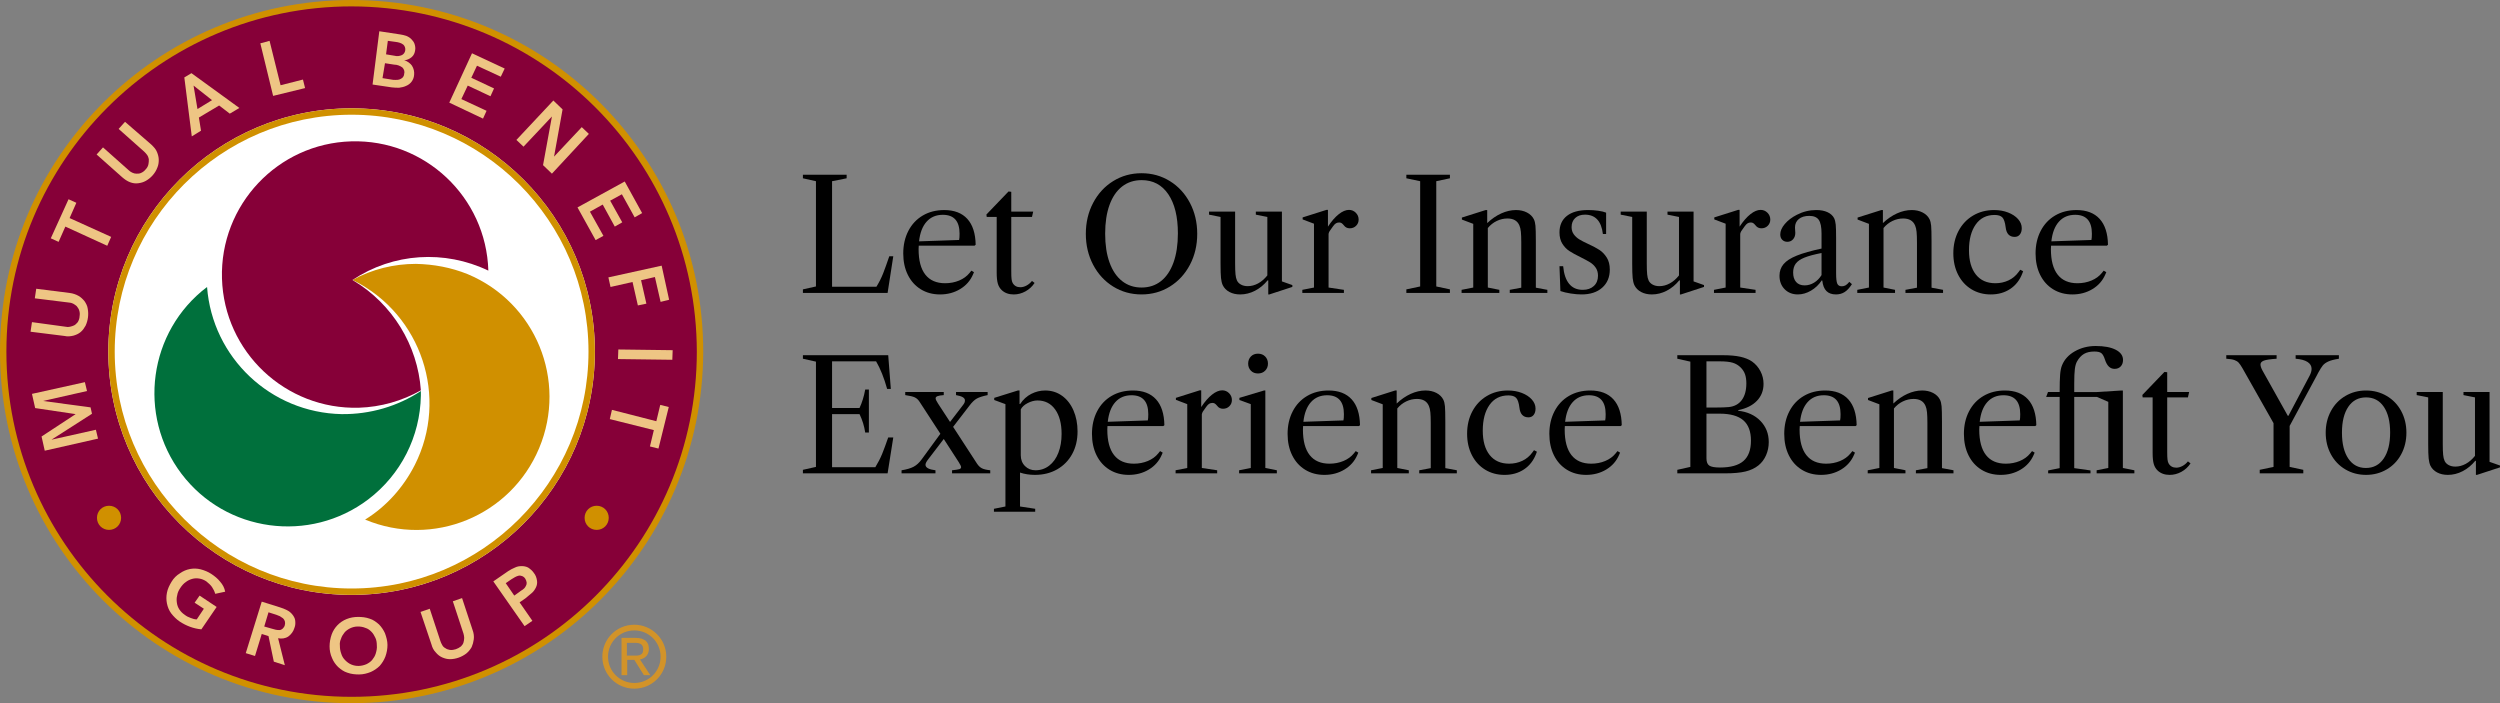 <?xml version="1.0" encoding="UTF-8"?> <svg xmlns="http://www.w3.org/2000/svg" id="Layer_2" viewBox="0 0 2299.88 646.925"><rect x="0" y="0" width="2299.88" height="646.925" fill="#808080" stroke="none"/><defs><style>.cls-1{fill:#00703c;}.cls-2{fill:#eec584;}.cls-3{fill:#fff;}.cls-4{fill:#860038;}.cls-5{fill:#d09000;}.cls-6{fill:#d29329;}</style></defs><g id="Layer_1-2"><path class="cls-4" d="m643.984,323.462c0,177.088-143.434,320.522-320.522,320.522S2.941,500.55,2.941,323.462,146.375,2.941,323.462,2.941s320.522,143.434,320.522,320.522h0Z"></path><path class="cls-5" d="m323.462,646.925C144.741,646.925,0,502.183,0,323.462S144.741,0,323.462,0s323.462,144.741,323.462,323.462c-.327,178.721-144.741,323.136-323.462,323.462Zm0-641.044C148.009,5.881,5.881,148.009,5.881,323.462s142.127,317.581,317.581,317.581,317.581-142.127,317.581-317.581h0c-.327-175.454-142.127-317.255-317.581-317.581Z"></path><path class="cls-3" d="m547.272,323.462c0,123.504-100.306,223.81-223.81,223.81s-223.81-100.306-223.81-223.81,100.306-223.81,223.81-223.81,223.81,100.306,223.81,223.81h0Z"></path><path class="cls-5" d="m323.462,105.534c120.237,0,217.929,97.692,217.929,217.929s-97.692,217.929-217.929,217.929-217.929-97.692-217.929-217.929h0c0-120.237,97.692-217.929,217.929-217.929m0-5.881c-123.504,0-223.81,100.306-223.81,223.81s100.306,223.81,223.81,223.81,223.81-100.306,223.81-223.81-100.306-223.81-223.81-223.81h0Z"></path><path class="cls-2" d="m41.168,414.62l-2.941-13.069,31.366-20.584-37.247-5.554-2.941-13.069,48.683-10.782,1.96,8.168-40.514,9.148h0l43.782,5.881,1.307,5.881-37.247,23.851h0l40.841-9.149,1.96,8.168-49.01,11.109Z"></path><path class="cls-2" d="m64.366,269.552c2.614.327,5.554,1.307,7.841,2.614,2.287,1.307,3.921,2.941,5.554,4.901,1.307,1.96,2.614,4.247,2.941,6.861.98,5.228.327,10.782-1.96,15.683-1.307,2.287-2.614,4.247-4.574,5.881-1.96,1.634-4.247,2.614-6.535,3.267-2.614.653-5.554.98-8.168.327l-31.366-3.921,1.307-8.822,31.039,4.247c1.307.327,2.614.327,3.921,0,1.307-.327,2.614-.653,3.921-1.307,1.307-.653,2.287-1.96,3.267-2.941.98-1.634,1.634-3.594,1.634-5.228.327-1.96.327-3.594-.327-5.554-.327-1.307-1.307-2.614-2.287-3.921-.98-.98-2.287-1.634-3.267-2.287-1.307-.653-2.614-.98-3.594-.98l-31.693-3.921,1.307-8.822,31.039,3.921Z"></path><path class="cls-2" d="m60.118,208.454l-6.208,14.049-7.188-3.267,16.337-35.94,7.188,3.267-6.208,14.049,38.227,17.317-3.594,8.168-38.554-17.643Z"></path><path class="cls-2" d="m139.514,133.306c1.96,1.96,3.921,3.921,4.901,6.535.98,2.287,1.634,4.901,1.634,7.188,0,2.614-.327,4.901-1.307,7.188-1.96,5.228-5.881,9.475-10.455,12.089-2.287,1.307-4.574,1.96-7.188,2.287-2.614.327-4.901,0-7.515-.98-2.614-.98-4.901-2.614-7.188-4.574l-23.524-20.911,5.881-6.535,23.524,20.911c.98.98,1.96,1.634,3.267,2.287,1.307.653,2.614.98,3.921.98,1.634,0,2.941,0,4.247-.653,1.634-.653,3.267-1.96,4.247-3.267,1.307-1.307,2.287-2.941,2.614-4.901.327-1.307.327-2.941.327-4.574-.327-1.307-.653-2.614-1.634-3.921-.653-.98-1.634-1.96-2.614-2.941l-23.524-20.911,5.881-6.535,24.505,21.237Z"></path><path class="cls-2" d="m169.573,71.227l6.535-3.921,44.108,32.02-8.822,5.228-9.802-7.515-18.624,11.109,1.96,12.089-8.495,5.228-6.861-54.237Zm25.485,20.911l-16.99-13.396,3.594,21.564,13.396-8.168Z"></path><path class="cls-2" d="m239.493,39.861l8.495-2.287,10.129,40.841,20.584-5.228,1.96,7.841-29.406,7.188-11.762-48.356Z"></path><path class="cls-2" d="m348.947,28.752l19.277,2.941c1.96.327,3.594.653,5.554,1.307,1.634.653,3.267,1.634,4.574,2.941,1.307,1.307,2.287,2.614,2.941,4.247.653,1.96.98,3.921.653,5.881-.327,2.614-1.307,4.901-3.267,6.535-1.96,1.634-4.247,2.614-6.861,2.941h0c1.634.327,2.941.98,4.247,1.96,1.307.98,2.287,1.96,2.941,2.941,1.634,2.614,2.287,5.554,1.96,8.495-.327,4.574-3.267,8.495-7.515,10.129-1.96.98-4.247,1.307-6.208,1.634-2.287,0-4.574,0-6.861-.327l-17.643-2.614,6.208-49.01Zm2.941,43.128l8.168,1.307c1.307.327,2.287.327,3.594.327s2.614,0,3.594-.327c.98-.327,2.287-.98,2.941-1.634.98-.98,1.634-2.287,1.634-3.594.653-1.96,0-4.247-1.634-5.881-2.287-1.634-4.901-2.614-7.515-2.614l-8.495-1.307-2.287,13.723Zm3.267-21.891l7.841,1.307c2.287.653,4.574.327,6.861-.653,1.634-.98,2.614-2.287,2.941-4.247.327-1.96-.327-3.921-1.634-5.228-1.96-1.634-4.574-2.287-7.188-2.614l-7.188-.98-1.634,12.416Z"></path><path class="cls-2" d="m434.224,49.01l30.059,14.049-3.594,7.515-21.891-10.129-5.228,11.109,20.911,9.802-3.267,7.188-20.911-9.802-5.881,12.416,23.198,10.782-3.267,7.188-31.039-14.703,20.911-45.415Z"></path><path class="cls-2" d="m509.045,92.465l8.495,8.168-7.841,43.455h0l25.485-27.119,6.535,6.208-33.98,36.594-8.168-7.841,8.168-44.762h0l-26.138,27.772-6.535-6.208,33.98-36.267Z"></path><path class="cls-2" d="m574.717,166.959l16.01,29.079-6.861,3.921-11.762-21.237-10.782,5.881,11.109,19.93-6.861,3.921-11.109-20.257-11.762,6.535,12.416,22.218-7.188,3.921-16.663-30.059,43.455-23.851Z"></path><path class="cls-2" d="m608.697,244.394l6.861,31.366-7.841,1.96-5.228-22.871-12.742,2.941,4.901,21.564-7.841,1.634-4.901-21.564-20.257,4.574-1.96-8.822,49.01-10.782Z"></path><path class="cls-2" d="m618.826,322.156l-.327,8.822-49.99-.653.327-8.822,49.99.653Z"></path><path class="cls-2" d="m603.797,387.501l3.594-15.03,7.841,1.96-9.475,38.227-7.841-1.96,3.594-15.03-40.514-10.129,1.96-8.495,40.841,10.455Z"></path><path class="cls-2" d="m185.256,578.965c-7.188-.653-14.049-3.267-19.93-7.188-2.941-1.96-5.554-4.574-7.841-7.515-1.96-2.614-3.267-5.881-3.921-9.148-.653-3.267-.653-6.535,0-9.802.653-3.594,2.287-6.861,4.247-10.129,1.96-3.267,4.574-5.881,7.841-7.841,5.554-3.921,12.416-5.228,18.95-3.594,3.594.98,6.861,2.287,9.802,4.247,2.941,1.96,5.881,4.247,8.168,7.188,2.287,2.614,3.921,5.554,4.574,9.148l-9.148,1.96c-.653-2.287-1.634-4.247-2.941-6.208-1.307-1.96-3.267-3.594-5.228-5.228-1.96-1.307-4.247-2.287-6.535-2.614-2.287-.327-4.247-.327-6.535.327-2.287.653-4.247,1.634-5.881,2.941-1.96,1.307-3.594,3.267-4.901,5.228-1.307,1.96-2.614,4.247-2.941,6.861-.653,2.287-.653,4.574-.327,6.861.327,2.287.98,4.247,2.287,6.208,1.307,1.96,2.941,3.594,4.901,4.901,1.634,1.307,3.594,2.287,5.554,2.941,1.634.653,3.594,1.307,5.554,1.307l6.535-9.802-8.495-5.554,4.574-6.535,15.683,10.455-14.049,20.584Z"></path><path class="cls-2" d="m240.8,553.48l16.663,5.228c2.287.653,4.574,1.634,6.535,2.614,1.96.98,3.594,2.287,4.901,3.921,1.307,1.634,2.287,3.267,2.614,5.228.327,2.287.327,4.901-.653,7.188-.98,3.267-2.941,5.881-5.554,7.841-2.941,1.96-6.208,2.287-9.475,1.634l6.208,24.831-10.129-3.267-4.901-23.524-6.208-1.96-6.208,20.257-8.495-2.614,14.703-47.376Zm9.148,24.831c1.307.327,2.614.653,3.594.98,1.307.327,2.287.327,3.594.327.98,0,2.287-.653,2.941-1.307.98-.98,1.634-1.96,1.96-3.267.327-1.307.327-2.287,0-3.594-.327-.98-.98-1.96-1.634-2.614-.98-.653-1.96-1.307-2.941-1.96-.98-.327-2.287-.98-3.267-1.307l-7.188-2.287-3.921,13.069,6.861,1.96Z"></path><path class="cls-2" d="m303.205,594.648c0-3.594.653-7.515,1.96-11.109,2.287-6.208,7.188-11.435,13.723-14.049,3.267-1.307,6.861-1.96,10.455-1.96s7.188.327,10.782,1.634c3.267.98,5.881,2.941,8.495,5.228,2.287,2.287,4.247,5.228,5.554,8.168,1.307,3.594,2.287,7.188,2.287,10.782s-.653,7.188-1.96,10.782c-1.307,3.267-2.941,5.881-5.228,8.495-2.287,2.287-5.228,4.247-8.168,5.554-3.267,1.307-6.861,2.287-10.782,2.287-3.594,0-7.188-.327-10.782-1.634-3.267-.98-5.881-2.941-8.495-5.228-2.287-2.287-4.247-4.901-5.554-8.168-1.634-3.594-2.287-7.188-2.287-10.782Zm9.475-.653c0,2.614.327,4.901,1.307,7.515.653,2.287,1.96,4.247,3.594,5.881,1.634,1.634,3.267,2.941,5.554,3.921,4.574,1.96,9.475,1.634,14.049-.327,1.96-.98,3.921-2.287,5.228-3.921,1.307-1.634,2.614-3.594,3.267-5.881.653-2.287,1.307-4.901.98-7.515,0-2.287-.327-4.901-1.307-6.861s-1.96-3.921-3.594-5.554c-1.634-1.634-3.267-2.941-5.554-3.594-2.287-.98-4.574-1.307-7.188-1.307-2.287,0-4.901.653-6.861,1.634-1.96.98-3.921,2.287-5.228,3.921-1.307,1.634-2.614,3.594-3.267,5.881-.653,1.307-1.307,3.594-.98,6.208h0Z"></path><path class="cls-2" d="m434.877,579.945c.98,2.614,1.307,5.554.98,8.168-.327,2.614-.98,4.901-1.96,7.188-1.307,2.287-2.941,4.247-4.901,5.881-4.247,3.267-9.802,5.228-15.03,5.228-2.614,0-4.901-.653-7.188-1.634-2.287-.98-4.247-2.614-5.881-4.574-1.96-1.96-3.267-4.574-3.921-7.188l-10.129-30.059,8.495-2.941,9.802,29.732c.327,1.307.98,2.287,1.634,3.594.653,1.307,1.634,2.287,2.941,2.941,1.307.98,2.614,1.307,4.247,1.634,3.594.327,7.188-.98,10.129-3.267.98-.98,1.96-2.287,2.287-3.594.327-1.307.653-2.614.653-4.247,0-1.307-.327-2.614-.653-3.921l-9.802-29.732,8.495-2.941,9.802,29.732Z"></path><path class="cls-2" d="m453.827,534.856l13.723-9.475c1.96-1.307,3.921-2.287,6.208-3.267,1.96-.98,3.921-1.307,6.208-1.307,1.96,0,3.921.327,5.881,1.307,1.96,1.307,3.921,2.941,5.228,4.901,1.634,1.96,2.614,4.574,2.941,7.188.327,1.96,0,4.247-.98,6.208-.98,1.96-2.287,3.921-3.921,5.228-1.96,1.634-3.921,3.267-5.881,4.901l-5.228,3.594,11.762,16.99-7.188,4.901-28.752-41.168Zm23.851,9.802c.98-.653,1.96-1.634,3.267-2.287.98-.653,1.96-1.634,2.614-2.941.653-.98.98-1.96.98-3.267-.327-2.614-1.634-5.228-4.247-6.208-.98-.327-2.287-.653-3.267-.327-.98.327-2.287.653-3.267,1.307-.98.653-2.287,1.307-3.267,1.96l-5.228,3.594,7.841,11.435,4.574-3.267Z"></path><path class="cls-5" d="m111.415,476.372c0,6.208-4.901,11.109-11.109,11.109s-11.109-4.901-11.109-11.109,4.901-11.109,11.109-11.109,11.109,4.901,11.109,11.109h0Z"></path><path class="cls-5" d="m560.015,476.372c0,6.208-4.901,11.109-11.109,11.109s-11.109-4.901-11.109-11.109,4.901-11.109,11.109-11.109,11.109,4.901,11.109,11.109h0Z"></path><path class="cls-1" d="m314.314,380.967c-65.346-1.307-118.93-51.95-123.831-116.969-53.91,40.841-64.366,117.949-23.524,171.86,40.841,53.91,117.949,64.366,171.86,23.524,30.059-22.871,47.703-57.831,48.356-95.405v-4.247c-21.237,14.049-46.722,21.564-72.861,21.238Z"></path><path class="cls-5" d="m382.601,242.76c-20.257,0-40.188,4.901-58.158,14.703l.98.653c62.405,31.366,87.564,107.494,56.197,169.573-10.455,20.584-26.138,38.227-45.742,50.316,62.405,26.138,133.959-3.267,160.098-65.673,26.138-62.405-3.267-133.959-65.673-160.098-15.356-6.208-31.366-9.148-47.703-9.475h0Z"></path><path class="cls-4" d="m325.096,258.116c-.327-.327-.653-.327-.98-.653h.327c37.247-24.831,84.623-27.772,124.811-8.495-1.96-67.633-58.485-120.89-126.118-118.93-67.633,1.96-120.89,58.485-118.93,126.118,1.96,67.633,58.485,120.89,126.118,118.93,19.93-.653,39.534-6.208,56.851-16.01-2.941-41.495-26.138-79.395-62.079-100.96Z"></path><path class="cls-6" d="m583.539,574.717c-16.337,0-29.406,13.069-29.406,29.406s13.069,29.406,29.406,29.406,29.406-13.069,29.406-29.406-13.396-29.406-29.406-29.406Zm0,53.584c-13.396,0-24.178-10.782-24.178-24.178s10.782-24.178,24.178-24.178,24.178,10.782,24.178,24.178-10.782,24.178-24.178,24.178Z"></path><path class="cls-6" d="m592.361,621.113s-8.495-13.396-8.822-14.049h-6.535v14.049h-5.228v-34.307h12.742c2.287,0,3.921.327,5.554.653,1.634.653,2.941,1.307,3.921,1.96.98.98,1.634,1.96,2.287,3.267.327,1.307.653,2.614.653,4.247,0,2.287-.653,4.574-1.96,6.208-1.307,1.634-3.267,2.941-6.208,3.594l9.475,14.376h-5.881Zm-.653-23.851c0-3.921-2.287-5.881-7.188-5.881h-7.841v11.762h7.841c2.614,0,4.247-.327,5.554-1.307s1.634-2.614,1.634-4.574Z"></path><path d="m765.457,263.81h40.793c2.541-4.14,4.609-8.257,6.211-12.351,1.599-4.093,3.479-9.338,5.646-15.738h3.67l-5.223,33.735h-77.915v-3.247l11.998-2.682v-96.829l-11.998-2.682v-3.247h40.228v3.247l-13.41,2.682v97.111Z"></path><path d="m845.206,225.981c-.096.659-.142,1.742-.142,3.247,0,10.352,2.068,18.162,6.211,23.431,4.14,5.271,10.209,7.904,18.208,7.904,4.609,0,8.893-.823,12.845-2.47,3.952-1.645,7.15-3.974,9.599-6.987l1.693-2.117,2.399,1.412-.847,1.976c-2.448,5.741-6.4,10.258-11.856,13.55-5.459,3.295-11.623,4.94-18.491,4.94-6.683,0-12.586-1.575-17.714-4.729-5.13-3.152-9.104-7.574-11.928-13.268-2.822-5.692-4.234-12.256-4.234-19.69,0-7.81,1.575-14.751,4.729-20.82,3.152-6.069,7.574-10.774,13.269-14.115,5.692-3.339,12.256-5.011,19.69-5.011,9.221,0,16.303,2.706,21.243,8.116,4.94,5.412,7.503,13.339,7.692,23.784l-.988.847h-51.378Zm7.198-22.02c-3.765,4.234-6.069,10.258-6.916,18.067l36.84-1.27c.282-1.129.424-3.057.424-5.787,0-11.574-5.13-17.361-15.386-17.361-6.211,0-11.199,2.117-14.962,6.352Z"></path><path d="m921.567,266.915c-1.693-1.599-2.894-3.6-3.599-5.999-.706-2.399-1.059-5.763-1.059-10.092v-51.237h-9.175l-.282-2.258,20.325-21.173,2.541.282v18.209h20.185l-1.13,4.94h-19.055v49.967c0,3.388.093,5.811.282,7.269.188,1.46.516,2.611.988,3.458,1.504,2.636,3.856,3.952,7.057,3.952,1.882,0,3.787-.516,5.717-1.553,1.928-1.034,3.6-2.446,5.011-4.234l2.399,1.835c-2.165,3.295-4.964,5.882-8.398,7.763-3.436,1.881-7.035,2.823-10.798,2.823-4.517,0-8.187-1.319-11.01-3.952Z"></path><path d="m1076.264,166.628c7.81,4.848,13.95,11.528,18.42,20.043,4.469,8.518,6.705,17.997,6.705,28.442s-2.236,19.926-6.705,28.442c-4.47,8.518-10.61,15.198-18.42,20.043-7.811,4.848-16.515,7.269-26.112,7.269s-18.304-2.422-26.113-7.269c-7.811-4.845-13.951-11.525-18.42-20.043-4.471-8.516-6.704-17.997-6.704-28.442s2.233-19.924,6.704-28.442c4.469-8.515,10.608-15.195,18.42-20.043,7.81-4.846,16.515-7.269,26.113-7.269s18.301,2.424,26.112,7.269Zm-55.542,74.88c2.682,7.435,6.539,13.127,11.574,17.079,5.032,3.952,10.985,5.928,17.855,5.928,6.963,0,12.938-1.976,17.926-5.928,4.986-3.952,8.822-9.668,11.504-17.149s4.022-16.395,4.022-26.748c0-15.337-2.942-27.334-8.821-35.993-5.883-8.657-14.045-12.986-24.49-12.986-6.965,0-12.964,1.954-17.996,5.857-5.035,3.906-8.893,9.552-11.574,16.938-2.683,7.389-4.023,16.21-4.023,26.466s1.341,19.104,4.023,26.536Z"></path><path d="m1188.903,262.257v1.694l-21.173,6.917h-.988v-12.845l-.565-.141c-3.388,4.142-7.269,7.34-11.645,9.598s-8.917,3.388-13.621,3.388c-3.765,0-7.058-.754-9.881-2.258-2.822-1.504-4.894-3.622-6.21-6.352-.755-1.694-1.27-3.857-1.553-6.493-.282-2.633-.424-7.15-.424-13.551v-42.627l-10.586-2.117v-2.823h23.995v47.567c0,4.424.117,7.812.353,10.163.233,2.353.681,4.234,1.341,5.646.752,1.601,1.998,2.872,3.74,3.811,1.74.942,3.787,1.412,6.14,1.412,3.293,0,6.493-.847,9.599-2.541s5.928-4.14,8.469-7.34v-53.778l-10.586-2.117v-2.823h23.995v64.223l9.599,3.388Z"></path><path d="m1247.267,195.705c1.739,1.742,2.611,3.835,2.611,6.281,0,2.258-.776,4.164-2.329,5.717-1.553,1.552-3.507,2.329-5.858,2.329-2.258,0-4.047-.893-5.363-2.682-.847-1.035-1.577-1.74-2.188-2.117-.613-.375-1.342-.565-2.188-.565-1.129,0-2.117.26-2.964.776-.847.519-1.742,1.436-2.682,2.752-1.602,2.166-2.636,3.623-3.106,4.376-.472.754-.801,1.601-.988,2.541v49.402l14.115,2.117v2.823h-38.252v-2.823l10.727-2.117v-58.718l-10.445-3.952v-1.835l21.879-6.917h1.411v15.385c3.293-4.986,6.609-8.797,9.951-11.433,3.339-2.633,6.469-3.952,9.387-3.952,2.445,0,4.538.871,6.281,2.611Z"></path><path d="m1293.775,164.017v-3.247h40.087v3.247l-12.562,2.682v96.829l12.562,2.682v3.247h-40.087v-3.247l12.704-2.682v-96.829l-12.704-2.682Z"></path><path d="m1423.491,266.632v2.823h-34.582v-2.823l10.587-1.976v-41.498c0-4.14-.119-7.41-.353-9.81-.235-2.4-.684-4.352-1.341-5.858-1.788-4.327-5.458-6.493-11.01-6.493-3.387,0-6.658.754-9.81,2.259-3.153,1.506-5.906,3.67-8.257,6.493v54.766l10.586,2.117v2.823h-34.723v-2.823l10.727-2.117v-58.577l-10.445-3.952v-1.835l21.878-6.917h1.411v11.998c4.045-3.857,8.351-6.822,12.916-8.893,4.562-2.069,9.104-3.106,13.621-3.106,3.762,0,7.104.754,10.021,2.259,2.915,1.506,5.032,3.577,6.352,6.21.752,1.506,1.246,3.507,1.482,5.999.233,2.494.352,7.176.352,14.044v42.909l10.586,1.976Z"></path><path d="m1470.281,193.87c3.057.423,5.481,1.012,7.269,1.765v19.62h-2.965c-1.411-11.856-6.916-17.785-16.515-17.785-3.765,0-6.753,1.036-8.963,3.105-2.212,2.071-3.316,4.848-3.316,8.328,0,2.635.682,4.87,2.046,6.705,1.363,1.835,3.035,3.365,5.012,4.587,1.976,1.224,4.704,2.635,8.187,4.234,4.327,1.976,7.785,3.811,10.374,5.505,2.587,1.694,4.821,4.023,6.705,6.987,1.881,2.964,2.823,6.658,2.823,11.081,0,6.965-2.329,12.516-6.987,16.655-4.658,4.142-10.987,6.211-18.984,6.211-3.013,0-6.33-.282-9.951-.847-3.624-.565-6.8-1.316-9.528-2.258l-.847-22.866h3.388c.657,7.152,2.492,12.562,5.505,16.232,3.011,3.67,7.198,5.504,12.562,5.504,4.234,0,7.622-1.175,10.163-3.528,2.54-2.351,3.811-5.505,3.811-9.457,0-2.916-.706-5.386-2.117-7.411-1.411-2.022-3.153-3.67-5.223-4.94-2.07-1.27-4.988-2.845-8.751-4.729-4.234-2.068-7.622-3.928-10.163-5.575-2.541-1.645-4.706-3.882-6.493-6.705-1.788-2.823-2.682-6.303-2.682-10.445,0-6.585,2.28-11.667,6.846-15.244,4.564-3.575,11.032-5.364,19.408-5.364,3.198,0,6.328.212,9.387.635Z"></path><path d="m1567.604,262.257v1.694l-21.173,6.917h-.988v-12.845l-.565-.141c-3.388,4.142-7.269,7.34-11.645,9.598s-8.917,3.388-13.621,3.388c-3.765,0-7.058-.754-9.881-2.258-2.822-1.504-4.894-3.622-6.21-6.352-.755-1.694-1.27-3.857-1.553-6.493-.282-2.633-.424-7.15-.424-13.551v-42.627l-10.586-2.117v-2.823h23.995v47.567c0,4.424.117,7.812.353,10.163.233,2.353.681,4.234,1.341,5.646.752,1.601,1.998,2.872,3.74,3.811,1.74.942,3.787,1.412,6.14,1.412,3.293,0,6.493-.847,9.599-2.541s5.928-4.14,8.469-7.34v-53.778l-10.586-2.117v-2.823h23.995v64.223l9.599,3.388Z"></path><path d="m1625.968,195.705c1.739,1.742,2.611,3.835,2.611,6.281,0,2.258-.776,4.164-2.329,5.717-1.553,1.552-3.507,2.329-5.858,2.329-2.258,0-4.047-.893-5.363-2.682-.847-1.035-1.577-1.74-2.188-2.117-.613-.375-1.342-.565-2.188-.565-1.129,0-2.117.26-2.964.776-.847.519-1.742,1.436-2.682,2.752-1.602,2.166-2.636,3.623-3.106,4.376-.472.754-.801,1.601-.988,2.541v49.402l14.115,2.117v2.823h-38.252v-2.823l10.727-2.117v-58.718l-10.445-3.952v-1.835l21.879-6.917h1.411v15.385c3.293-4.986,6.609-8.797,9.951-11.433,3.339-2.633,6.469-3.952,9.387-3.952,2.445,0,4.538.871,6.281,2.611Z"></path><path d="m1641.777,266.068c-3.153-3.198-4.729-7.34-4.729-12.421,0-4.14,1.246-7.693,3.741-10.657,2.492-2.964,6.539-5.575,12.139-7.833,5.598-2.259,13.197-4.422,22.796-6.493v-13.832c0-5.928-.848-10.114-2.541-12.562-1.693-2.446-4.611-3.67-8.751-3.67-4.048,0-7.247.966-9.599,2.894-2.353,1.93-3.528,4.541-3.528,7.834,0,.847.046,1.672.141,2.47.093.8.142,1.623.142,2.47,0,2.353-.684,4.305-2.047,5.857-1.365,1.553-3.13,2.329-5.293,2.329-1.884,0-3.437-.611-4.658-1.835-1.224-1.222-1.835-2.869-1.835-4.94,0-3.105,1.388-6.303,4.164-9.598,2.774-3.292,6.469-6.116,11.08-8.469,5.646-2.916,11.621-4.376,17.926-4.376,4.045,0,7.481.66,10.305,1.976,2.822,1.319,4.845,3.154,6.069,5.505.752,1.602,1.246,3.578,1.481,5.928.234,2.353.353,6.542.353,12.562v32.323c0,4.612.352,7.741,1.059,9.387.705,1.647,2.093,2.47,4.164,2.47,1.316,0,2.492-.305,3.528-.917,1.034-.611,2.164-1.669,3.388-3.176l2.399,2.117c-2.166,3.388-4.399,5.811-6.704,7.269-2.308,1.458-4.965,2.188-7.976,2.188-3.765,0-6.683-1.037-8.751-3.106-2.071-2.069-3.342-5.269-3.812-9.598l-.423-.282c-2.731,4.047-6.069,7.223-10.021,9.527s-7.953,3.458-11.998,3.458c-4.989,0-9.058-1.599-12.21-4.799Zm27.03-5.999c2.728-1.645,5.033-3.974,6.917-6.987v-20.326c-6.775,1.319-12.023,2.731-15.738,4.235-3.719,1.506-6.376,3.341-7.976,5.505-1.601,2.166-2.399,4.894-2.399,8.187,0,3.765.918,6.683,2.753,8.752,1.835,2.071,4.446,3.105,7.834,3.105,3.01,0,5.879-.822,8.609-2.47Z"></path><path d="m1787.513,266.632v2.823h-34.582v-2.823l10.587-1.976v-41.498c0-4.14-.119-7.41-.353-9.81-.235-2.4-.684-4.352-1.341-5.858-1.788-4.327-5.458-6.493-11.01-6.493-3.387,0-6.658.754-9.81,2.259-3.153,1.506-5.906,3.67-8.257,6.493v54.766l10.586,2.117v2.823h-34.723v-2.823l10.727-2.117v-58.577l-10.445-3.952v-1.835l21.878-6.917h1.411v11.998c4.045-3.857,8.351-6.822,12.916-8.893,4.562-2.069,9.104-3.106,13.621-3.106,3.762,0,7.104.754,10.021,2.259,2.915,1.506,5.032,3.577,6.352,6.21.752,1.506,1.246,3.507,1.482,5.999.233,2.494.352,7.176.352,14.044v42.909l10.586,1.976Z"></path><path d="m1813.555,266.068c-5.223-3.198-9.294-7.668-12.21-13.409-2.917-5.739-4.375-12.28-4.375-19.62,0-7.715,1.599-14.585,4.799-20.608,3.198-6.021,7.644-10.727,13.339-14.115,5.692-3.388,12.161-5.082,19.408-5.082,4.704,0,8.984.754,12.845,2.259,3.857,1.506,6.916,3.528,9.175,6.069,2.258,2.541,3.388,5.317,3.388,8.328,0,2.448-.589,4.4-1.765,5.858-1.178,1.46-2.753,2.188-4.729,2.188-4.894,0-7.671-2.964-8.328-8.893-.565-4.517-1.577-7.527-3.034-9.034-1.461-1.504-3.836-2.258-7.129-2.258-7.435,0-13.222,2.917-17.361,8.751-4.142,5.836-6.21,13.74-6.21,23.713,0,9.598,2.117,17.057,6.352,22.373,4.234,5.317,10.209,7.975,17.926,7.975,4.327,0,8.35-.869,12.068-2.611,3.716-1.74,6.797-4.305,9.245-7.692l1.553-2.117,2.682,1.411-.705,1.835c-2.353,6.211-6.069,11.01-11.151,14.398-5.081,3.388-11.058,5.082-17.926,5.082-6.683,0-12.633-1.599-17.855-4.799Z"></path><path d="m1886.881,225.981c-.096.659-.142,1.742-.142,3.247,0,10.352,2.068,18.162,6.211,23.431,4.14,5.271,10.209,7.904,18.208,7.904,4.609,0,8.893-.823,12.845-2.47,3.952-1.645,7.15-3.974,9.599-6.987l1.693-2.117,2.399,1.412-.847,1.976c-2.448,5.741-6.4,10.258-11.856,13.55-5.459,3.295-11.623,4.94-18.491,4.94-6.683,0-12.586-1.575-17.714-4.729-5.13-3.152-9.104-7.574-11.928-13.268-2.822-5.692-4.234-12.256-4.234-19.69,0-7.81,1.575-14.751,4.729-20.82,3.152-6.069,7.574-10.774,13.269-14.115,5.692-3.339,12.256-5.011,19.69-5.011,9.221,0,16.303,2.706,21.243,8.116,4.94,5.412,7.503,13.339,7.692,23.784l-.988.847h-51.378Zm7.198-22.02c-3.765,4.234-6.069,10.258-6.916,18.067l36.84-1.27c.282-1.129.424-3.057.424-5.787,0-11.574-5.13-17.361-15.386-17.361-6.211,0-11.199,2.117-14.962,6.352Z"></path><path d="m821.776,402.426l-5.223,33.029h-77.915v-3.246l11.998-2.683v-96.828l-11.998-2.683v-3.246h78.48l2.399,31.053h-3.387c-2.823-10.162-6.211-18.632-10.163-25.406h-40.511v42.909h25.267c2.351-4.986,4.093-10.633,5.223-16.939h3.388v39.523h-3.388c-.848-5.833-2.59-11.479-5.223-16.939h-25.267v48.838h39.805c2.541-4.14,4.634-8.232,6.281-12.279,1.645-4.045,3.505-9.08,5.575-15.104h4.658Z"></path><path d="m903.288,430.797c1.645.847,4.211,1.46,7.693,1.835v2.823h-35.147v-2.823c3.481-.375,5.738-.728,6.775-1.059,1.034-.328,1.553-.964,1.553-1.905,0-.752-.755-2.305-2.259-4.658l-13.691-21.172-14.256,18.632c-1.694,2.165-2.541,3.859-2.541,5.081,0,2.636,3.057,4.329,9.175,5.081v2.823h-31.194v-2.823c4.704-.752,8.398-1.835,11.08-3.246s5.152-3.67,7.41-6.775l17.221-23.572-19.196-29.5c-1.225-1.882-2.706-3.223-4.446-4.022-1.742-.799-4.636-1.482-8.681-2.047v-2.823h35.429v2.823c-2.731.19-4.658.519-5.787.988-1.129.472-1.694,1.129-1.694,1.976,0,.941.706,2.494,2.117,4.658l11.151,17.079,11.15-14.538c1.13-1.412,1.835-2.446,2.117-3.106.283-.657.424-1.412.424-2.259,0-2.259-2.731-3.857-8.187-4.799v-2.823h29.077v2.823c-4.518.941-7.834,2-9.951,3.176-2.117,1.178-4.354,3.317-6.705,6.422l-15.102,19.62,22.02,33.876c1.316,1.977,2.798,3.388,4.445,4.234Z"></path><path d="m952.337,468.061v2.682h-37.97v-2.682l10.587-2.117v-94.147l-10.305-3.812v-1.977l21.737-6.774h1.553v12.421h.565c2.728-4.14,6.141-7.245,10.233-9.316,4.094-2.068,8.351-3.104,12.774-3.104,5.833,0,11.01,1.623,15.526,4.869,4.517,3.247,8.021,7.741,10.516,13.48,2.492,5.74,3.74,12.187,3.74,19.337,0,7.811-1.647,14.729-4.939,20.749-3.295,6.023-7.905,10.727-13.833,14.115-5.929,3.388-12.752,5.081-20.467,5.081-4.894,0-9.457-.705-13.691-2.117v31.194l13.974,2.117Zm12.845-39.663c3.67-2.823,6.493-6.775,8.469-11.856,1.977-5.081,2.964-10.868,2.964-17.361,0-9.504-1.976-17.009-5.928-22.514s-9.364-8.257-16.232-8.257c-2.918,0-5.929.8-9.033,2.399-3.106,1.601-5.223,3.528-6.353,5.787v42.204c0,4.047,1.293,7.363,3.882,9.95,2.587,2.59,5.81,3.882,9.669,3.882,4.704,0,8.893-1.411,12.562-4.234Z"></path><path d="m1018.818,391.981c-.096.66-.142,1.743-.142,3.247,0,10.352,2.068,18.162,6.211,23.431,4.14,5.271,10.209,7.904,18.208,7.904,4.609,0,8.893-.822,12.845-2.47,3.952-1.645,7.15-3.975,9.599-6.987l1.693-2.117,2.399,1.411-.847,1.977c-2.448,5.741-6.4,10.258-11.856,13.551-5.459,3.295-11.623,4.939-18.491,4.939-6.683,0-12.586-1.574-17.714-4.729-5.13-3.151-9.104-7.573-11.928-13.268-2.822-5.692-4.234-12.256-4.234-19.69,0-7.81,1.575-14.75,4.729-20.819,3.152-6.07,7.574-10.774,13.269-14.115,5.692-3.339,12.256-5.011,19.69-5.011,9.221,0,16.303,2.706,21.243,8.116,4.94,5.412,7.503,13.338,7.692,23.783l-.988.847h-51.378Zm7.198-22.019c-3.765,4.234-6.069,10.257-6.916,18.066l36.84-1.27c.282-1.13.424-3.058.424-5.788,0-11.574-5.13-17.361-15.386-17.361-6.211,0-11.199,2.117-14.962,6.353Z"></path><path d="m1130.679,361.705c1.739,1.742,2.611,3.835,2.611,6.281,0,2.259-.776,4.164-2.329,5.717s-3.507,2.329-5.858,2.329c-2.258,0-4.047-.894-5.363-2.683-.847-1.034-1.577-1.739-2.188-2.117-.613-.375-1.342-.565-2.188-.565-1.129,0-2.117.261-2.964.776-.847.519-1.742,1.435-2.682,2.753-1.602,2.165-2.636,3.623-3.106,4.375-.472.755-.801,1.602-.988,2.541v49.402l14.115,2.117v2.823h-38.252v-2.823l10.727-2.117v-58.718l-10.445-3.953v-1.835l21.879-6.916h1.411v15.386c3.293-4.987,6.609-8.798,9.951-11.434,3.339-2.633,6.469-3.952,9.387-3.952,2.445,0,4.538.871,6.281,2.611Z"></path><path d="m1174.646,435.456h-34.723v-2.823l10.727-2.117v-58.718l-10.445-3.812v-1.977l22.584-6.774h1.27v71.28l10.586,2.117v2.823Zm-23.925-107.485c1.645-1.74,3.833-2.611,6.564-2.611,2.728,0,4.94.871,6.634,2.611,1.694,1.742,2.541,3.93,2.541,6.564,0,2.54-.847,4.682-2.541,6.422-1.693,1.742-3.906,2.611-6.634,2.611-2.731,0-4.918-.869-6.564-2.611-1.647-1.74-2.471-3.882-2.471-6.422,0-2.634.823-4.821,2.471-6.564Z"></path><path d="m1198.781,391.981c-.096.66-.142,1.743-.142,3.247,0,10.352,2.068,18.162,6.211,23.431,4.14,5.271,10.209,7.904,18.208,7.904,4.609,0,8.893-.822,12.845-2.47,3.952-1.645,7.15-3.975,9.599-6.987l1.693-2.117,2.399,1.411-.847,1.977c-2.448,5.741-6.4,10.258-11.856,13.551-5.459,3.295-11.623,4.939-18.491,4.939-6.683,0-12.586-1.574-17.714-4.729-5.13-3.151-9.104-7.573-11.928-13.268-2.822-5.692-4.234-12.256-4.234-19.69,0-7.81,1.575-14.75,4.729-20.819,3.152-6.07,7.574-10.774,13.269-14.115,5.692-3.339,12.256-5.011,19.69-5.011,9.221,0,16.303,2.706,21.243,8.116,4.94,5.412,7.503,13.338,7.692,23.783l-.988.847h-51.378Zm7.198-22.019c-3.765,4.234-6.069,10.257-6.916,18.066l36.84-1.27c.282-1.13.424-3.058.424-5.788,0-11.574-5.13-17.361-15.386-17.361-6.211,0-11.199,2.117-14.962,6.353Z"></path><path d="m1340.212,432.632v2.823h-34.582v-2.823l10.587-1.976v-41.498c0-4.14-.119-7.411-.353-9.81-.235-2.399-.684-4.352-1.341-5.857-1.788-4.327-5.458-6.493-11.01-6.493-3.387,0-6.658.755-9.81,2.259-3.153,1.506-5.906,3.67-8.257,6.493v54.766l10.586,2.117v2.823h-34.723v-2.823l10.727-2.117v-58.577l-10.445-3.952v-1.835l21.878-6.916h1.411v11.997c4.045-3.857,8.351-6.821,12.916-8.893,4.562-2.068,9.104-3.104,13.621-3.104,3.762,0,7.104.754,10.021,2.258,2.915,1.507,5.032,3.577,6.352,6.211.752,1.506,1.246,3.507,1.482,5.999.233,2.494.352,7.177.352,14.044v42.91l10.586,1.976Z"></path><path d="m1366.253,432.068c-5.223-3.198-9.294-7.668-12.21-13.409-2.917-5.738-4.375-12.28-4.375-19.62,0-7.715,1.599-14.585,4.799-20.607,3.198-6.021,7.644-10.727,13.339-14.115,5.692-3.388,12.161-5.081,19.408-5.081,4.704,0,8.984.754,12.845,2.258,3.857,1.507,6.916,3.529,9.175,6.069,2.258,2.541,3.388,5.317,3.388,8.328,0,2.448-.589,4.4-1.765,5.857-1.178,1.46-2.753,2.188-4.729,2.188-4.894,0-7.671-2.965-8.328-8.893-.565-4.517-1.577-7.527-3.034-9.034-1.461-1.504-3.836-2.258-7.129-2.258-7.435,0-13.222,2.918-17.361,8.751-4.142,5.836-6.21,13.74-6.21,23.714,0,9.598,2.117,17.057,6.352,22.372,4.234,5.317,10.209,7.975,17.926,7.975,4.327,0,8.35-.869,12.068-2.611,3.716-1.74,6.797-4.305,9.245-7.692l1.553-2.117,2.682,1.411-.705,1.835c-2.353,6.211-6.069,11.01-11.151,14.398-5.081,3.388-11.058,5.081-17.926,5.081-6.683,0-12.633-1.599-17.855-4.799Z"></path><path d="m1439.58,391.981c-.096.66-.142,1.743-.142,3.247,0,10.352,2.068,18.162,6.211,23.431,4.14,5.271,10.209,7.904,18.208,7.904,4.609,0,8.893-.822,12.845-2.47,3.952-1.645,7.15-3.975,9.599-6.987l1.693-2.117,2.399,1.411-.847,1.977c-2.448,5.741-6.4,10.258-11.856,13.551-5.459,3.295-11.623,4.939-18.491,4.939-6.683,0-12.586-1.574-17.714-4.729-5.13-3.151-9.104-7.573-11.928-13.268-2.822-5.692-4.234-12.256-4.234-19.69,0-7.81,1.575-14.75,4.729-20.819,3.152-6.07,7.574-10.774,13.269-14.115,5.692-3.339,12.256-5.011,19.69-5.011,9.221,0,16.303,2.706,21.243,8.116,4.94,5.412,7.503,13.338,7.692,23.783l-.988.847h-51.378Zm7.198-22.019c-3.765,4.234-6.069,10.257-6.916,18.066l36.84-1.27c.282-1.13.424-3.058.424-5.788,0-11.574-5.13-17.361-15.386-17.361-6.211,0-11.199,2.117-14.962,6.353Z"></path><path d="m1600.983,328.181c4.281.942,7.88,2.4,10.798,4.376,3.293,2.353,5.88,5.342,7.764,8.963,1.881,3.624,2.823,7.506,2.823,11.646,0,6.117-2.025,11.292-6.07,15.526-4.047,4.234-9.787,7.106-17.22,8.609v.565c8.469.941,15.266,4.047,20.395,9.315,5.128,5.271,7.693,11.764,7.693,19.479,0,4.33-.825,8.377-2.471,12.14-1.647,3.765-3.977,6.869-6.986,9.315-3.295,2.636-7.294,4.517-11.998,5.646-4.706,1.129-10.868,1.693-18.49,1.693h-44.181v-3.246l11.998-2.683v-96.828l-11.998-2.683v-3.246h41.78c6.493,0,11.879.472,16.162,1.411Zm-22.372,46.721c4.799,0,8.751-.141,11.856-.423,5.174-.565,9.15-2.728,11.927-6.493,2.775-3.763,4.164-8.844,4.164-15.244,0-3.293-.401-6.092-1.199-8.398-.801-2.305-2.142-4.397-4.023-6.281-2.07-2.068-4.517-3.528-7.34-4.376-2.822-.847-6.823-1.27-11.997-1.27h-12.14v42.485h8.752Zm-8.752,46.721c0,3.295.869,5.529,2.611,6.705,1.74,1.178,5.012,1.765,9.81,1.765,9.785,0,16.984-1.999,21.596-5.999,4.609-3.999,6.916-10.233,6.916-18.703s-2.353-14.726-7.057-18.773c-4.707-4.045-11.998-6.069-21.879-6.069h-11.998v41.074Z"></path><path d="m1655.677,391.981c-.096.66-.142,1.743-.142,3.247,0,10.352,2.068,18.162,6.211,23.431,4.14,5.271,10.209,7.904,18.208,7.904,4.609,0,8.893-.822,12.845-2.47,3.952-1.645,7.15-3.975,9.599-6.987l1.693-2.117,2.399,1.411-.847,1.977c-2.448,5.741-6.4,10.258-11.856,13.551-5.459,3.295-11.623,4.939-18.491,4.939-6.683,0-12.586-1.574-17.714-4.729-5.13-3.151-9.104-7.573-11.928-13.268-2.822-5.692-4.234-12.256-4.234-19.69,0-7.81,1.575-14.75,4.729-20.819,3.152-6.07,7.574-10.774,13.269-14.115,5.692-3.339,12.256-5.011,19.69-5.011,9.221,0,16.303,2.706,21.243,8.116,4.94,5.412,7.503,13.338,7.692,23.783l-.988.847h-51.378Zm7.198-22.019c-3.765,4.234-6.069,10.257-6.916,18.066l36.84-1.27c.282-1.13.424-3.058.424-5.788,0-11.574-5.13-17.361-15.386-17.361-6.211,0-11.199,2.117-14.962,6.353Z"></path><path d="m1797.109,432.632v2.823h-34.582v-2.823l10.587-1.976v-41.498c0-4.14-.119-7.411-.353-9.81-.235-2.399-.684-4.352-1.341-5.857-1.788-4.327-5.458-6.493-11.01-6.493-3.387,0-6.658.755-9.81,2.259-3.153,1.506-5.906,3.67-8.257,6.493v54.766l10.586,2.117v2.823h-34.723v-2.823l10.727-2.117v-58.577l-10.445-3.952v-1.835l21.878-6.916h1.411v11.997c4.045-3.857,8.351-6.821,12.916-8.893,4.562-2.068,9.104-3.104,13.621-3.104,3.762,0,7.104.754,10.021,2.258,2.915,1.507,5.032,3.577,6.352,6.211.752,1.506,1.246,3.507,1.482,5.999.233,2.494.352,7.177.352,14.044v42.91l10.586,1.976Z"></path><path d="m1820.962,391.981c-.096.66-.142,1.743-.142,3.247,0,10.352,2.068,18.162,6.211,23.431,4.14,5.271,10.209,7.904,18.208,7.904,4.609,0,8.893-.822,12.845-2.47,3.952-1.645,7.15-3.975,9.599-6.987l1.693-2.117,2.399,1.411-.847,1.977c-2.448,5.741-6.4,10.258-11.856,13.551-5.459,3.295-11.623,4.939-18.491,4.939-6.683,0-12.586-1.574-17.714-4.729-5.13-3.151-9.104-7.573-11.928-13.268-2.822-5.692-4.234-12.256-4.234-19.69,0-7.81,1.575-14.75,4.729-20.819,3.152-6.07,7.574-10.774,13.269-14.115,5.692-3.339,12.256-5.011,19.69-5.011,9.221,0,16.303,2.706,21.243,8.116,4.94,5.412,7.503,13.338,7.692,23.783l-.988.847h-51.378Zm7.198-22.019c-3.765,4.234-6.069,10.257-6.916,18.066l36.84-1.27c.282-1.13.424-3.058.424-5.788,0-11.574-5.13-17.361-15.386-17.361-6.211,0-11.199,2.117-14.962,6.353Z"></path><path d="m1894.784,360.646c0-7.058.141-12.373.423-15.95.282-3.575.848-6.397,1.694-8.469,2.163-5.456,6.115-9.81,11.856-13.056,5.738-3.247,12.139-4.87,19.196-4.87,7.81,0,13.949,1.154,18.42,3.458,4.469,2.307,6.705,5.435,6.705,9.387,0,2.447-.706,4.424-2.117,5.928-1.412,1.507-3.295,2.259-5.646,2.259-2.07,0-3.835-.706-5.293-2.117-1.46-1.412-2.66-3.575-3.6-6.493-.941-2.916-2.047-4.869-3.316-5.857-1.27-.988-3.412-1.482-6.423-1.482-3.859,0-7.035.73-9.527,2.188-2.494,1.46-4.636,3.789-6.423,6.987-.941,1.693-1.601,4.001-1.976,6.916-.377,2.918-.565,7.389-.565,13.409v7.764h20.89l22.584-1.411h1.27v71.28l10.587,2.117v2.823h-34.724v-2.823l10.727-2.117v-60.836l-10.445-4.517h-20.89v65.494l14.962,2.117v2.682h-38.958v-2.682l10.587-2.117v-65.494h-12.422l1.694-4.517h10.727Z"></path><path d="m1984.976,432.915c-1.693-1.599-2.894-3.599-3.599-5.999-.706-2.399-1.059-5.763-1.059-10.092v-51.237h-9.175l-.282-2.259,20.325-21.172,2.541.282v18.208h20.185l-1.13,4.94h-19.055v49.967c0,3.388.093,5.811.282,7.269.188,1.46.516,2.611.988,3.458,1.504,2.636,3.856,3.952,7.057,3.952,1.882,0,3.787-.516,5.717-1.553,1.928-1.034,3.6-2.445,5.011-4.234l2.399,1.835c-2.165,3.295-4.964,5.882-8.398,7.764-3.436,1.881-7.035,2.822-10.798,2.822-4.517,0-8.187-1.318-11.01-3.952Z"></path><path d="m2091.543,429.527v-40.227l-28.653-50.673c-1.318-2.258-2.448-3.903-3.388-4.94-.941-1.034-2.258-1.856-3.952-2.47-1.693-.611-4.189-1.01-7.481-1.2v-3.246h46.297v3.246c-5.836.378-9.764.967-11.786,1.765-2.024.801-3.034,1.954-3.034,3.458,0,1.507.61,3.388,1.835,5.646l23.289,41.639h.565l19.62-37.122c1.129-2.259,1.694-4.281,1.694-6.069,0-2.634-1.249-4.751-3.741-6.352-2.494-1.6-6.14-2.587-10.938-2.965v-3.246h39.804v3.246c-4.234.66-7.481,1.507-9.739,2.541-2.258,1.036-3.952,2.259-5.081,3.67s-2.494,3.577-4.094,6.493c-.282.659-.801,1.647-1.553,2.964l-24.842,46.156v37.687l12.562,2.683v3.246h-40.087v-3.246l12.703-2.683Z"></path><path d="m2195.641,364.246c5.692,3.341,10.139,7.975,13.339,13.903,3.197,5.928,4.799,12.562,4.799,19.902s-1.602,13.974-4.799,19.901c-3.2,5.929-7.646,10.565-13.339,13.903-5.694,3.342-12.023,5.011-18.984,5.011s-13.293-1.669-18.985-5.011c-5.694-3.339-10.141-7.975-13.339-13.903-3.199-5.928-4.799-12.562-4.799-19.901s1.6-13.975,4.799-19.902c3.198-5.929,7.644-10.562,13.339-13.903,5.692-3.339,12.021-5.011,18.985-5.011s13.29,1.672,18.984,5.011Zm-35.287,57.659c3.903,5.741,9.291,8.61,16.161,8.61,6.963,0,12.421-2.894,16.373-8.681s5.929-13.762,5.929-23.925c0-10.068-1.954-17.973-5.857-23.713-3.906-5.739-9.341-8.61-16.303-8.61s-12.399,2.871-16.303,8.61c-3.906,5.74-5.858,13.691-5.858,23.855s1.952,18.115,5.858,23.854Z"></path><path d="m2299.88,428.257v1.693l-21.173,6.916h-.988v-12.845l-.565-.141c-3.388,4.142-7.269,7.34-11.645,9.598-4.376,2.259-8.917,3.388-13.621,3.388-3.765,0-7.058-.754-9.881-2.258-2.822-1.504-4.894-3.622-6.21-6.352-.755-1.694-1.27-3.857-1.553-6.493-.282-2.634-.424-7.15-.424-13.551v-42.627l-10.586-2.117v-2.823h23.995v47.567c0,4.425.117,7.811.353,10.163.233,2.353.681,4.234,1.341,5.646.752,1.602,1.998,2.872,3.74,3.812,1.74.941,3.787,1.411,6.14,1.411,3.293,0,6.493-.847,9.599-2.54,3.106-1.694,5.928-4.14,8.469-7.34v-53.778l-10.586-2.117v-2.823h23.995v64.224l9.599,3.388Z"></path></g></svg> 